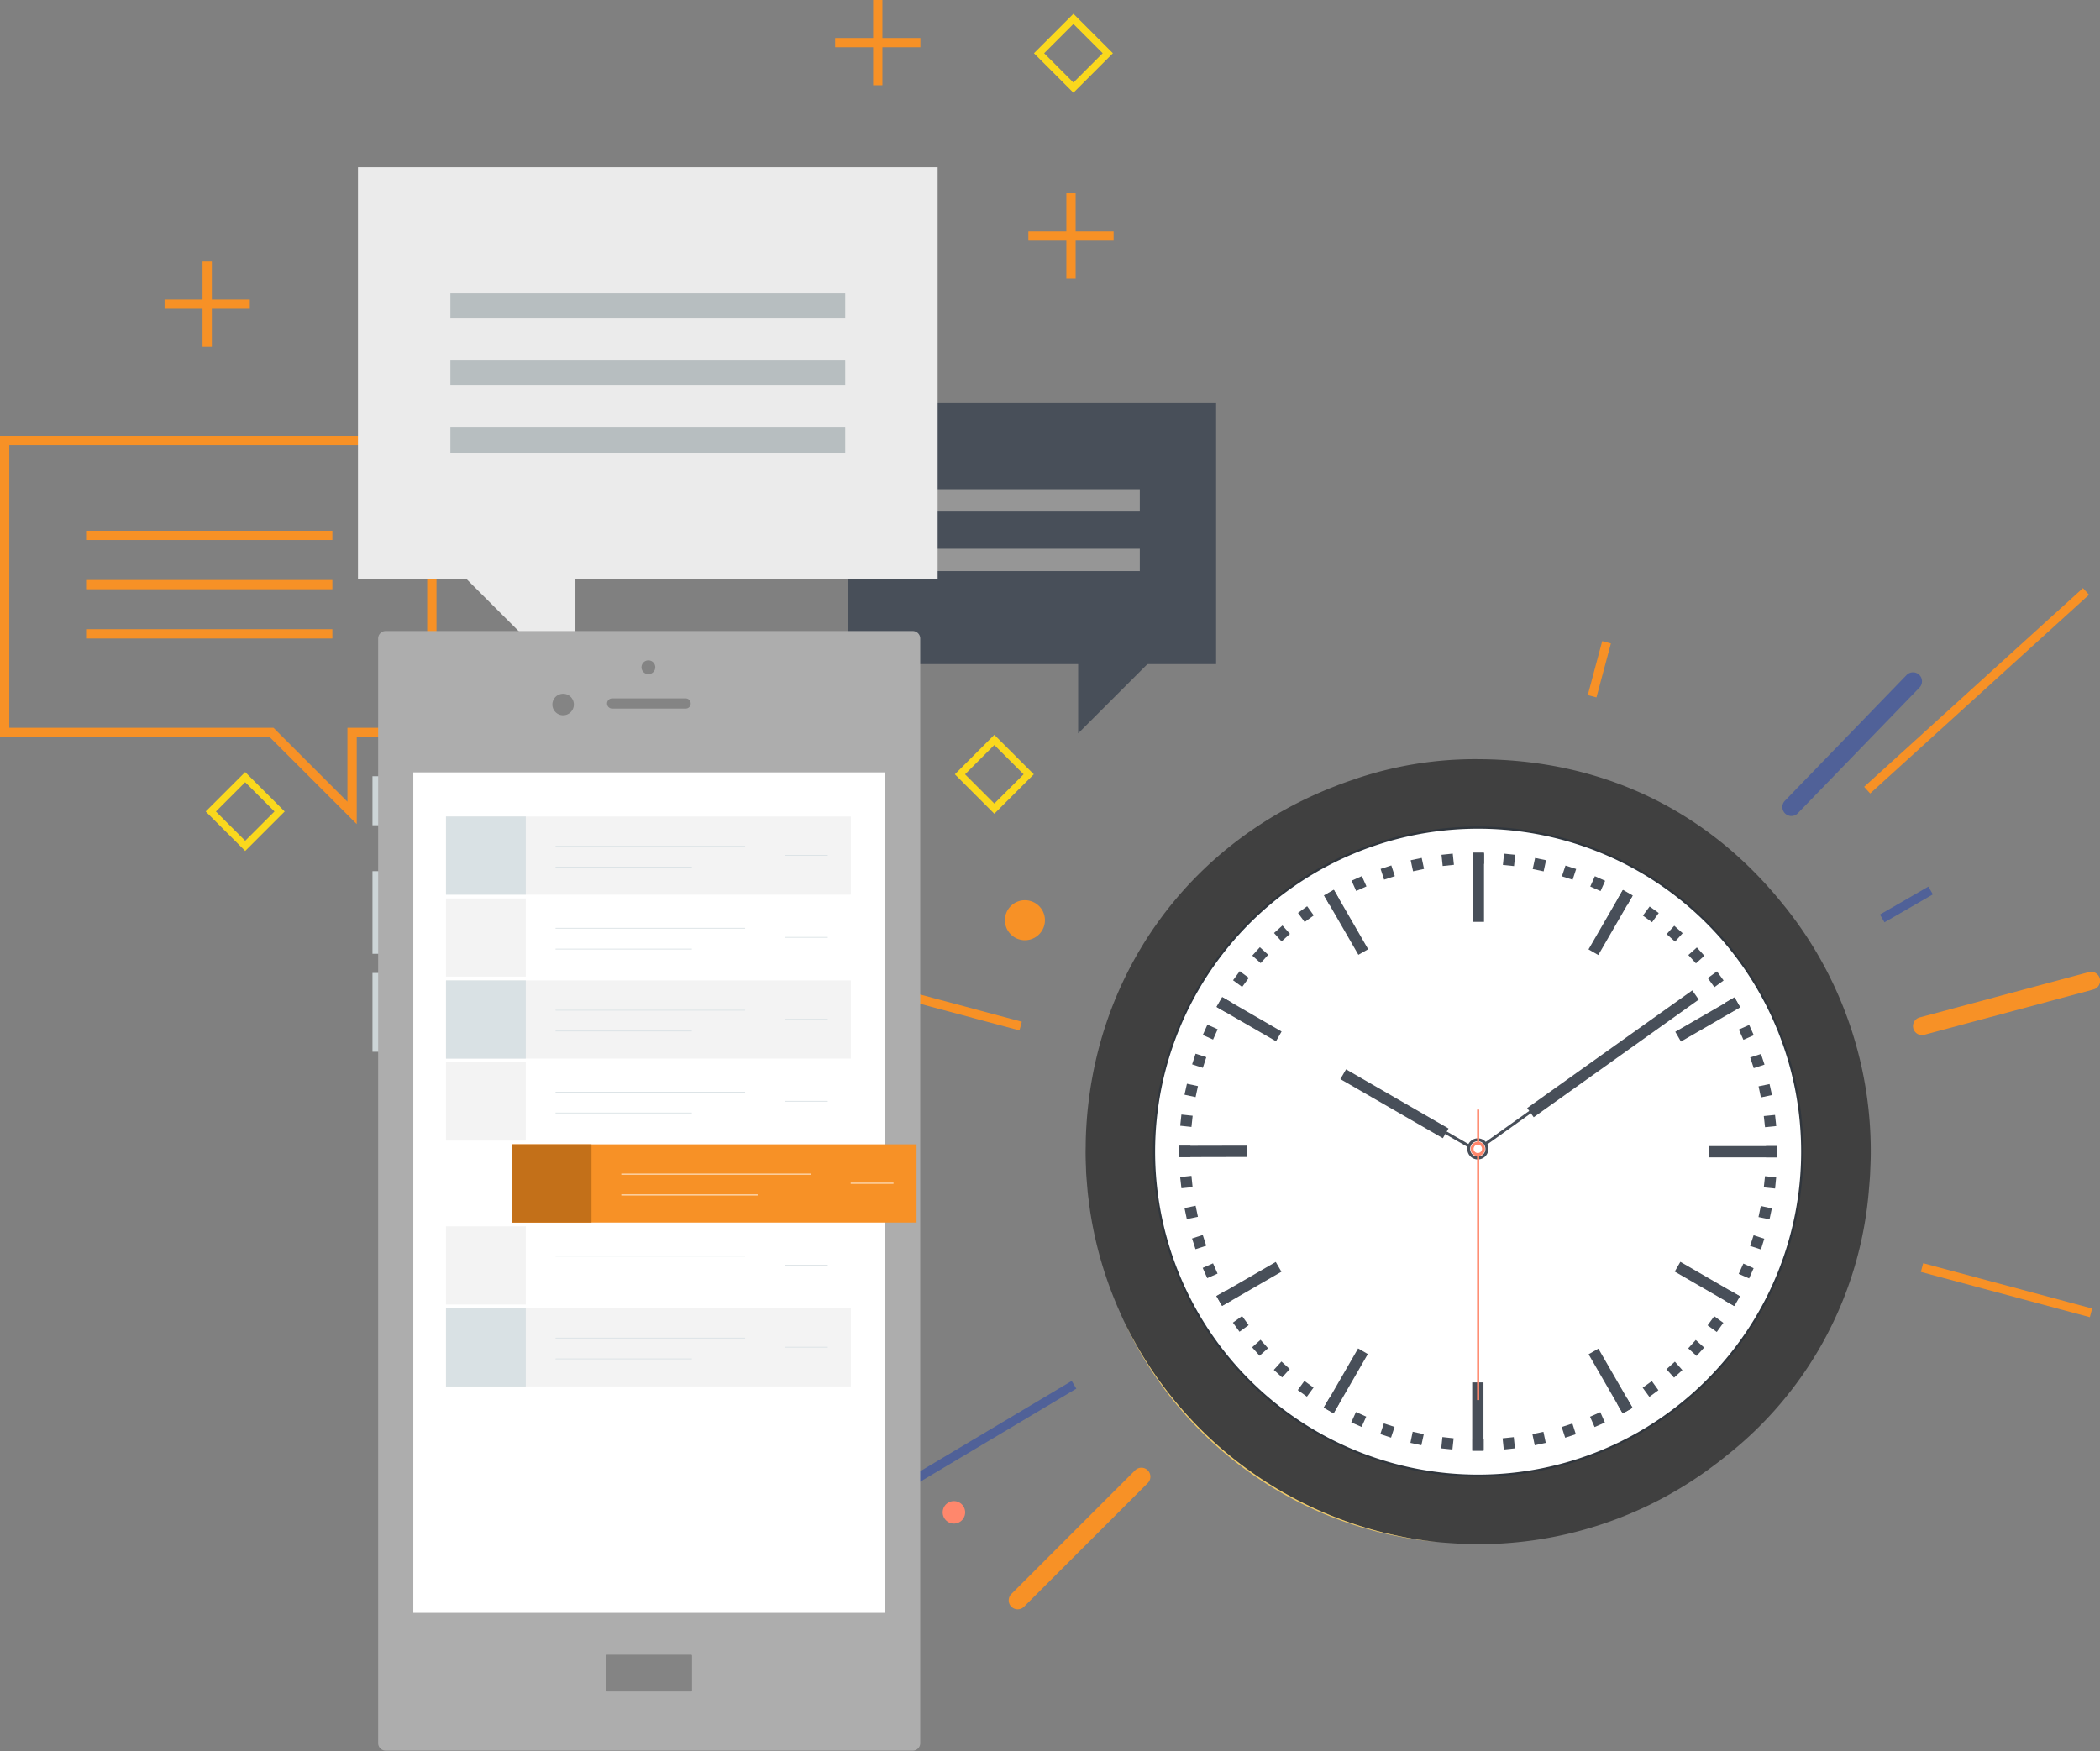 <svg xmlns="http://www.w3.org/2000/svg" xmlns:xlink="http://www.w3.org/1999/xlink" width="451.319" height="376.471" viewBox="0 0 451.319 376.471"><rect x="0" y="0" width="451.319" height="376.471" fill="#808080" stroke="none"/><defs><clipPath id="a"><rect width="118" height="246" transform="translate(-0.067 -0.019)" fill="#fff" stroke="#707070" stroke-width="1"/></clipPath></defs><g transform="translate(-168 -763)"><path d="M2359.329,557.156l-8.483-8.484,8.483-8.483,8.484,8.483Zm-6.292-8.484,6.292,6.293,6.293-6.293-6.293-6.293Z" transform="translate(-2138.634 388.77)" fill="#fad81d"/><path d="M2359.329,557.156l-8.483-8.484,8.483-8.483,8.484,8.483Zm-6.292-8.484,6.292,6.293,6.293-6.293-6.293-6.293Z" transform="translate(-1977.634 380.77)" fill="#fad81d"/><path d="M2359.329,557.156l-8.483-8.484,8.483-8.483,8.484,8.483Zm-6.292-8.484,6.292,6.293,6.293-6.293-6.293-6.293Z" transform="translate(-1960.634 225.77)" fill="#fad81d"/><g transform="translate(820 2517.471)"><g transform="translate(-652 -1660.774)"><path d="M301.5,955.2,282.79,936.5H224.834V871.748h93.808V936.5H301.5Zm-74.67-20.7h56.788L299.5,950.392V934.5h17.144V873.742H226.828Z" transform="translate(-224.834 -871.748)" fill="#f79126"/></g><g transform="translate(-469.673 -1667.836)"><rect width="79.031" height="56.121" fill="#484f59"/><path d="M341.053,916.384v-25.2h25.2Z" transform="translate(-291.668 -845.372)" fill="#484f59"/></g><g transform="translate(-456.399 -1649.307)"><rect width="49.357" height="4.799" fill="#969696"/><rect width="49.357" height="4.799" transform="translate(0 12.802)" fill="#969696"/></g><g transform="translate(-575.067 -1718.531)"><rect width="124.577" height="88.465" transform="translate(0)" fill="#ebebeb"/><path d="M306.657,918.72V879H266.938Z" transform="translate(-259.925 -806.785)" fill="#ebebeb"/></g><g transform="translate(-555.208 -1691.452)"><rect width="84.858" height="5.417" transform="translate(0 0)" fill="#b7bec0"/><rect width="84.858" height="5.416" transform="translate(0 14.445)" fill="#b7bec0"/><rect width="84.858" height="5.415" transform="translate(0 28.888)" fill="#b7bec0"/></g><g transform="translate(-616.633 -1698.289)"><g transform="translate(8.163 0)"><rect width="1.994" height="18.321" fill="#f79126"/></g><g transform="translate(0 8.163)"><rect width="18.321" height="1.994" fill="#f79126"/></g></g><g transform="translate(-472.516 -1754.471)"><g transform="translate(8.164)"><rect width="1.994" height="18.322" fill="#f79126"/></g><g transform="translate(0 8.164)"><rect width="18.321" height="1.994" fill="#f79126"/></g></g><g transform="translate(-430.989 -1712.945)"><g transform="translate(8.163 0)"><rect width="1.994" height="18.319" fill="#f79126"/></g><g transform="translate(0 8.163)"><rect width="18.32" height="1.994" fill="#f79126"/></g></g><g transform="translate(-633.496 -1640.382)"><rect width="52.923" height="1.994" fill="#f79126"/></g><g transform="translate(-633.496 -1629.795)"><rect width="52.923" height="1.994" fill="#f79126"/></g><g transform="translate(-633.496 -1619.211)"><rect width="52.923" height="1.994" transform="translate(0 0)" fill="#f79126"/></g><g transform="translate(-896.719 -1656.688)"><g transform="translate(478.021 65.41)"><g transform="translate(6.271 6.271)"><path d="M612.931,132.324a78.1,78.1,0,1,1-78.1-78.1A78.1,78.1,0,0,1,612.931,132.324Z" transform="translate(-456.732 -54.223)" fill="#484f59"/><path d="M605.583,129.933A73.142,73.142,0,1,1,532.44,56.79,73.143,73.143,0,0,1,605.583,129.933Z" transform="translate(-454.341 -51.832)" fill="#30363d"/><path d="M600.069,128.139a69.422,69.422,0,1,1-69.423-69.423A69.422,69.422,0,0,1,600.069,128.139Z" transform="translate(-452.547 -50.038)" fill="#fff"/><g transform="translate(13.798 13.808)"><g transform="translate(0)"><rect width="2.429" height="2.422" transform="translate(63.136)" fill="#484f59"/><rect width="2.429" height="14.701" transform="translate(63.136 0.192)" fill="#484f59"/><path d="M489.484,78.265l-2.1,1.2-7.341-12.713,2.094-1.215Z" transform="translate(-448.819 -57.489)" fill="#484f59"/><path d="M482.019,84.837l-1.2,2.092-12.737-7.347,1.232-2.1Z" transform="translate(-459.96 -46.369)" fill="#484f59"/><rect width="14.687" height="2.433" transform="translate(0 63.031) rotate(-0.132)" fill="#484f59"/><path d="M480.784,106.935l1.222,2.1-12.728,7.347-1.217-2.093Z" transform="translate(-459.977 -18.934)" fill="#484f59"/><path d="M487.356,116.556l2.084,1.217L482.1,130.505l-2.088-1.218Z" transform="translate(-448.849 -9.973)" fill="#484f59"/><rect width="2.422" height="14.687" transform="translate(63.027 113.894)" fill="#484f59"/><rect width="2.427" height="14.69" transform="translate(88.039 107.843) rotate(-29.972)" fill="#484f59"/><rect width="2.422" height="14.707" transform="translate(106.55 90.072) rotate(-59.965)" fill="#484f59"/><rect width="14.679" height="2.423" transform="translate(113.863 63.099)" fill="#484f59"/><path d="M520.324,86.962l-1.219-2.1,12.733-7.345,1.206,2.1Z" transform="translate(-412.436 -46.338)" fill="#484f59"/><rect width="14.691" height="2.429" transform="matrix(0.5, -0.866, 0.866, 0.5, 88.021, 20.811)" fill="#484f59"/><rect width="2.429" height="2.419" transform="translate(56.428 0.478) rotate(-5.965)" fill="#484f59"/><path d="M492.532,64.328l-2.359.511-.511-2.375,2.367-.5Z" transform="translate(-439.859 -60.818)" fill="#484f59"/><rect width="2.42" height="2.422" transform="matrix(0.951, -0.31, 0.31, 0.951, 43.341, 3.512)" fill="#484f59"/><rect width="2.418" height="2.424" transform="translate(37.101 6.043) rotate(-24.112)" fill="#484f59"/><path d="M483.311,67.61l-2.084,1.21-1.215-2.1,2.1-1.209Z" transform="translate(-448.846 -57.521)" fill="#484f59"/><path d="M480.506,69.316l-1.952,1.422-1.432-1.96,1.969-1.434Z" transform="translate(-451.538 -55.809)" fill="#484f59"/><rect width="2.427" height="2.423" transform="translate(20.435 17.294) rotate(-41.911)" fill="#484f59"/><path d="M475.458,73.533l-1.616,1.792-1.805-1.615,1.63-1.806Z" transform="translate(-456.275 -51.563)" fill="#484f59"/><rect width="2.423" height="2.423" transform="translate(11.627 27.448) rotate(-53.736)" fill="#484f59"/><path d="M471.358,78.669l-1.209,2.1-2.094-1.217,1.213-2.1Z" transform="translate(-459.983 -46.395)" fill="#484f59"/><rect width="2.427" height="2.415" transform="translate(5.128 39.21) rotate(-65.892)" fill="#484f59"/><rect width="2.414" height="2.422" transform="matrix(0.309, -0.951, 0.951, 0.309, 2.833, 45.528)" fill="#484f59"/><path d="M467.386,87.611l-.505,2.361-2.386-.509.523-2.36Z" transform="translate(-463.3 -37.407)" fill="#484f59"/><rect width="2.422" height="2.431" transform="translate(0.27 58.722) rotate(-83.85)" fill="#484f59"/><rect width="2.417" height="2.422" transform="translate(0.045 63.031)" fill="#484f59"/><path d="M466.439,97.355l.245,2.416-2.4.243-.272-2.4Z" transform="translate(-463.752 -27.857)" fill="#484f59"/><rect width="2.438" height="2.422" transform="matrix(0.979, -0.205, 0.205, 0.979, 1.195, 76.42)" fill="#484f59"/><path d="M467.636,103.932l.745,2.308-2.3.75-.747-2.3Z" transform="translate(-462.518 -21.731)" fill="#484f59"/><rect width="2.425" height="2.415" transform="translate(5.106 89.275) rotate(-23.822)" fill="#484f59"/><path d="M470.131,110.1l1.211,2.1-2.1,1.2-1.207-2.093Z" transform="translate(-460 -15.983)" fill="#484f59"/><rect width="2.427" height="2.411" transform="translate(11.6 101.048) rotate(-35.835)" fill="#484f59"/><rect width="2.429" height="2.424" transform="translate(15.722 106.348) rotate(-41.584)" fill="#484f59"/><rect width="2.43" height="2.414" transform="translate(20.392 111.202) rotate(-47.761)" fill="#484f59"/><path d="M478.518,120.179l1.967,1.428-1.426,1.952-1.962-1.415Z" transform="translate(-451.56 -6.599)" fill="#484f59"/><path d="M481.209,122.058l2.092,1.213-1.222,2.1-2.1-1.205Z" transform="translate(-448.877 -4.849)" fill="#484f59"/><path d="M484.057,123.638l2.208.988-.994,2.212-2.22-.971Z" transform="translate(-446.016 -3.377)" fill="#484f59"/><rect width="2.427" height="2.422" transform="translate(43.28 125.012) rotate(-71.839)" fill="#484f59"/><path d="M490.123,125.834l2.384.515-.52,2.375-2.354-.508Z" transform="translate(-439.886 -1.331)" fill="#484f59"/><path d="M493.313,126.425l2.411.264-.262,2.407-2.4-.245Z" transform="translate(-436.691 -0.781)" fill="#484f59"/><path d="M496.538,126.666l2.418.006V129.1l-2.418,0Z" transform="translate(-433.454 -0.556)" fill="#484f59"/><rect width="2.413" height="2.424" transform="translate(69.56 125.908) rotate(-5.947)" fill="#484f59"/><path d="M503.207,126.34l2.367-.5.5,2.371-2.366.513Z" transform="translate(-427.242 -1.322)" fill="#484f59"/><path d="M506.465,125.665l2.3-.751.734,2.307-2.285.75Z" transform="translate(-424.208 -2.187)" fill="#484f59"/><rect width="2.413" height="2.429" transform="translate(88.35 121.271) rotate(-23.901)" fill="#484f59"/><path d="M512.63,123.274l2.1-1.195,1.207,2.1-2.095,1.213Z" transform="translate(-418.465 -4.829)" fill="#484f59"/><path d="M515.475,121.615l1.97-1.418,1.412,1.958-1.939,1.432Z" transform="translate(-415.815 -6.582)" fill="#484f59"/><path d="M518.121,119.662l1.816-1.628,1.61,1.813-1.79,1.618Z" transform="translate(-413.351 -8.596)" fill="#484f59"/><rect width="2.419" height="2.427" transform="translate(109.449 106.571) rotate(-47.888)" fill="#484f59"/><path d="M522.7,114.934l1.428-1.958,1.961,1.422-1.419,1.965Z" transform="translate(-409.085 -13.307)" fill="#484f59"/><path d="M524.581,112.229l1.221-2.1,2.1,1.219-1.2,2.094Z" transform="translate(-407.334 -15.96)" fill="#484f59"/><path d="M526.163,109.331l1-2.214,2.205.99-.969,2.2Z" transform="translate(-405.86 -18.765)" fill="#484f59"/><path d="M527.43,106.263l.756-2.3,2.293.753-.715,2.3Z" transform="translate(-404.681 -21.703)" fill="#484f59"/><path d="M528.365,103.082l.5-2.375,2.368.515-.5,2.354Z" transform="translate(-403.81 -24.735)" fill="#484f59"/><path d="M528.955,99.8l.259-2.407,2.4.256-.233,2.393Z" transform="translate(-403.26 -27.825)" fill="#484f59"/><rect width="2.433" height="2.418" transform="translate(126.165 63.099)" fill="#484f59"/><path d="M529.22,93.214l-.265-2.4,2.414-.241.262,2.39Z" transform="translate(-403.26 -34.177)" fill="#484f59"/><path d="M528.87,90.007l-.5-2.382,2.359-.489.527,2.358Z" transform="translate(-403.801 -37.375)" fill="#484f59"/><path d="M528.2,86.833l-.755-2.3,2.312-.747.763,2.288Z" transform="translate(-404.67 -40.494)" fill="#484f59"/><rect width="2.436" height="2.417" transform="translate(120.332 38.041) rotate(-24.006)" fill="#484f59"/><rect width="2.435" height="2.417" transform="translate(117.284 32.333) rotate(-30.029)" fill="#484f59"/><rect width="2.445" height="2.42" transform="matrix(0.809, -0.588, 0.588, 0.809, 113.654, 26.975)" fill="#484f59"/><path d="M522.192,75.351l-1.634-1.794,1.832-1.626,1.617,1.79Z" transform="translate(-411.081 -51.537)" fill="#484f59"/><path d="M519.952,72.93l-1.81-1.613,1.64-1.8,1.806,1.605Z" transform="translate(-413.331 -53.787)" fill="#484f59"/><path d="M517.464,70.762l-1.962-1.43,1.448-1.96,1.955,1.405Z" transform="translate(-415.791 -55.784)" fill="#484f59"/><rect width="2.433" height="2.417" transform="matrix(0.501, -0.865, 0.865, 0.501, 94.217, 10.123)" fill="#484f59"/><rect width="2.433" height="2.416" transform="matrix(0.407, -0.913, 0.913, 0.407, 88.4, 7.301)" fill="#484f59"/><path d="M508.791,65.866l-2.3-.741.765-2.309,2.293.737Z" transform="translate(-424.185 -60.027)" fill="#484f59"/><path d="M505.591,64.849l-2.352-.492.517-2.386,2.356.49Z" transform="translate(-427.212 -60.815)" fill="#484f59"/><path d="M502.316,64.16l-2.393-.242.251-2.425,2.4.243Z" transform="translate(-430.302 -61.259)" fill="#484f59"/></g><path d="M505.081,98.217l-1.222,2.09L481.837,87.6,483.06,85.5Z" transform="translate(-447.146 -38.904)" fill="#484f59"/><g transform="translate(57.24 59.961)"><path d="M498.575,95.891l-5.063-2.92.321-.555,5.059,2.933Z" transform="translate(-493.512 -92.417)" fill="#484f59"/></g><path d="M504.03,103.978,502.625,102,538.107,76.71l1.389,1.98Z" transform="translate(-427.785 -47.086)" fill="#484f59"/><g transform="translate(65.735 55)"><path d="M498.278,97.693l-.368-.509L508.2,89.849l.351.512Z" transform="translate(-497.911 -89.849)" fill="#484f59"/></g><g transform="translate(61.966 61.432)"><path d="M498.23,97.712a2.267,2.267,0,1,1,2.262-2.264A2.271,2.271,0,0,1,498.23,97.712Zm0-3.913a1.646,1.646,0,1,0,1.636,1.649A1.651,1.651,0,0,0,498.23,93.8Z" transform="translate(-495.959 -93.179)" fill="#484f59"/></g><g transform="translate(62.692 55.245)"><g transform="translate(0 6.923)"><path d="M497.88,96.637a1.538,1.538,0,1,1,1.535-1.543A1.552,1.552,0,0,1,497.88,96.637Zm0-2.463a.925.925,0,0,0-.916.919.91.91,0,0,0,1.819,0A.922.922,0,0,0,497.88,94.174Z" transform="translate(-496.335 -93.56)" fill="#ff876c"/></g><rect width="0.451" height="52.641" transform="translate(1.383 9.802)" fill="#ff876c"/><rect width="0.451" height="7.243" transform="translate(1.383)" fill="#ff876c"/></g></g></g><path d="M544.308,1762.973c-.676-.012-1.355-.022-2.026-.052-.514-.023-1.023-.05-1.537-.086-1-.064-2.009-.131-3-.225-.175-.019-.342-.036-.509-.051a84.441,84.441,0,0,1-67.2-47.3c-.008-.023-.022-.042-.029-.064-.379-.79-.725-1.584-1.078-2.385a83.732,83.732,0,0,1-6.109-20.492c-.012-.057-.022-.111-.031-.17-.16-.995-.292-2-.415-3.01-.064-.481-.133-.966-.182-1.448-.068-.61-.11-1.221-.167-1.827-.068-.879-.148-1.752-.2-2.632-.015-.335-.021-.665-.032-1-.047-1.124-.086-2.248-.089-3.382,0-.068,0-.13,0-.2,0-.354.015-.7.019-1.055.012-.8.014-1.6.047-2.395,1.3-34.116,21.866-62.861,53.593-75.12.289-.116.577-.234.87-.342,1.016-.384,2.046-.742,3.079-1.085l.368-.131c.107-.038.214-.075.322-.11l4.475,13.769a69.882,69.882,0,1,0,91.482,66.465v0h0a69.913,69.913,0,0,0-69.885-69.88v-14.484h.01c1.518,0,3.032.042,4.531.12,24.287,1.174,45.241,11.74,60.557,30.565q1.616,1.984,3.148,4.1-1.535-2.116-3.148-4.1a84,84,0,0,1,19.273,53.676c0,1.383-.048,2.759-.115,4.127l-.008.17c-.006.083-.006.17-.01.253,0,.062,0,.126,0,.192-.066,1.175-.167,2.329-.269,3.491-.009.149-.025.308-.036.46a80.956,80.956,0,0,1-30.443,56.561c-1.261,1.038-2.565,2.024-3.886,2.984l-.015.017a83.991,83.991,0,0,1-49.586,16.126C545.479,1763.02,544.9,1762.983,544.308,1762.973ZM520,1598.411c-.108.035-.215.072-.322.11.111-.04.221-.079.333-.115a80.061,80.061,0,0,1,26.06-4.129v14.484a69.894,69.894,0,0,0-21.6,3.419Z" transform="translate(-461.698 -1594.277)" fill="#404040" stroke="rgba(0,0,0,0)" stroke-miterlimit="10" stroke-width="1"/><path d="M457.8,113.617A82.51,82.51,0,0,0,525,160.912,84.44,84.44,0,0,1,457.8,113.617Z" transform="translate(-449.466 7.369)" fill="#f0ca67"/></g><g transform="translate(423.782 199.087)"><rect width="59.676" height="1.932" transform="matrix(0.859, -0.512, 0.512, 0.859, 0, 30.535)" fill="#506198"/></g><g transform="translate(648.75 92.802)"><rect width="12.012" height="1.932" transform="translate(0 6.005) rotate(-29.995)" fill="#506198"/></g><g transform="translate(627.776 46.74)"><path d="M532.954,72.192a1.93,1.93,0,0,1-1.389-3.274L557.709,41.9a1.931,1.931,0,0,1,2.775,2.687L534.341,71.6A1.922,1.922,0,0,1,532.954,72.192Z" transform="translate(-531.021 -41.309)" fill="#506198"/></g><path d="M442.417,135.969A2.415,2.415,0,1,1,440,133.553,2.414,2.414,0,0,1,442.417,135.969Z" transform="translate(9.728 91.348)" fill="#ff876c"/><path d="M453.107,70.972a4.3,4.3,0,1,1-4.294-4.3A4.294,4.294,0,0,1,453.107,70.972Z" transform="translate(16.182 29.057)" fill="#f79126"/><g transform="translate(427.503 112.127)"><rect width="1.931" height="37.596" transform="translate(0 1.865) rotate(-75.003)" fill="#f79126"/></g><g transform="translate(461.505 217.717)"><path d="M446.866,160.283a1.931,1.931,0,0,1-1.365-3.3L472.088,130.4a1.931,1.931,0,0,1,2.731,2.731l-26.588,26.586A1.925,1.925,0,0,1,446.866,160.283Z" transform="translate(-444.934 -129.834)" fill="#f79126"/></g><g transform="translate(657.538 173.764)"><rect width="1.931" height="37.599" transform="translate(0 1.865) rotate(-74.998)" fill="#f79126"/></g><g transform="translate(655.856 111.127)"><path d="M547.492,88.243a1.932,1.932,0,0,1-.5-3.8l36.318-9.732a1.931,1.931,0,1,1,1,3.73l-36.318,9.732A1.879,1.879,0,0,1,547.492,88.243Z" transform="translate(-545.559 -74.646)" fill="#f79126"/></g><g transform="translate(585.952 40.032)"><rect width="12.009" height="1.931" transform="translate(0 11.6) rotate(-75.001)" fill="#f79126"/></g><g transform="translate(645.344 28.636)"><rect width="63.535" height="1.931" transform="translate(0 42.717) rotate(-42.248)" fill="#f79126"/></g></g><g transform="translate(-571.933 -1623.981)" clip-path="url(#a)"><g transform="translate(-0.02 5.16)"><g transform="translate(0)"><path d="M230.22,76.607h-3.213V66.074h3.213Z" transform="translate(-227.007 -34.864)" fill="#cdd5d7"/><path d="M230.22,85.762h-3.213V68h3.213Z" transform="translate(-227.007 -16.385)" fill="#cdd5d7"/><path d="M230.22,87.006h-3.213V70.059h3.213Z" transform="translate(-227.007 3.432)" fill="#cdd5d7"/><path d="M1.612,0H114.887A1.612,1.612,0,0,1,116.5,1.612V239.064a1.612,1.612,0,0,1-1.612,1.612H1.614A1.614,1.614,0,0,1,0,239.062V1.612A1.612,1.612,0,0,1,1.612,0Z" transform="translate(1.223)" fill="#adadad"/><path d="M1.385,0H110.276a1.385,1.385,0,0,1,1.385,1.385V234.467a1.386,1.386,0,0,1-1.386,1.386H1.385A1.385,1.385,0,0,1,0,234.468V1.385A1.385,1.385,0,0,1,1.385,0Z" transform="translate(3.637 2.414)" fill="#adadad"/><rect width="101.371" height="180.681" transform="translate(8.777 30.381)" fill="#fff"/><g transform="translate(38.667 6.305)"><path d="M235.267,66.717a2.308,2.308,0,1,1-2.3-2.313A2.3,2.3,0,0,1,235.267,66.717Z" transform="translate(-230.651 -57.221)" fill="#848484"/><path d="M235.416,65.2a1.48,1.48,0,1,1-1.475-1.475A1.474,1.474,0,0,1,235.416,65.2Z" transform="translate(-213.304 -63.727)" fill="#848484"/><path d="M249.743,65.6a1.089,1.089,0,0,1-1.082,1.093h-15.8a1.107,1.107,0,0,1-1.1-1.093h0a1.1,1.1,0,0,1,1.1-1.1h15.8a1.085,1.085,0,0,1,1.082,1.1Z" transform="translate(-220.012 -56.327)" fill="#848484"/></g><rect width="18.434" height="7.902" rx="0.186" transform="translate(50.246 220.056)" fill="#848484"/></g><g transform="translate(15.802 39.866)"><rect width="87.009" height="16.802" fill="#f3f3f3"/><rect width="17.149" height="16.802" fill="#d9e1e4"/><line x2="40.743" transform="translate(23.543 6.404)" fill="none" stroke="#d9e1e4" stroke-width="0.159"/><line x2="29.293" transform="translate(23.543 10.88)" fill="none" stroke="#d9e1e4" stroke-width="0.159"/><line x2="9.191" transform="translate(72.855 8.362)" fill="none" stroke="#d9e1e4" stroke-width="0.159"/><g transform="translate(0 17.62)"><rect width="87.009" height="16.802" fill="#fff"/><rect width="17.149" height="16.802" fill="#f3f3f3"/><line x2="40.743" transform="translate(23.543 6.404)" fill="none" stroke="#d9e1e4" stroke-width="0.159"/><line x2="29.293" transform="translate(23.543 10.88)" fill="none" stroke="#d9e1e4" stroke-width="0.159"/><line x2="9.191" transform="translate(72.855 8.362)" fill="none" stroke="#d9e1e4" stroke-width="0.159"/></g><g transform="translate(0 35.236)"><rect width="87.009" height="16.807" fill="#f3f3f3"/><rect width="17.149" height="16.807" fill="#d9e1e4"/><line x2="40.743" transform="translate(23.543 6.404)" fill="none" stroke="#d9e1e4" stroke-width="0.159"/><line x2="29.293" transform="translate(23.543 10.88)" fill="none" stroke="#d9e1e4" stroke-width="0.159"/><line x2="9.191" transform="translate(72.855 8.362)" fill="none" stroke="#d9e1e4" stroke-width="0.159"/></g><g transform="translate(0 52.856)"><rect width="87.009" height="16.807" fill="#fff"/><rect width="17.149" height="16.807" fill="#f3f3f3"/><line x2="40.743" transform="translate(23.543 6.404)" fill="none" stroke="#d9e1e4" stroke-width="0.159"/><line x2="29.293" transform="translate(23.543 10.88)" fill="none" stroke="#d9e1e4" stroke-width="0.159"/><line x2="9.191" transform="translate(72.855 8.362)" fill="none" stroke="#d9e1e4" stroke-width="0.159"/></g><g transform="translate(14.144 70.477)"><rect width="86.989" height="16.813" fill="#f79126"/><rect width="17.129" height="16.813" fill="#c37019"/><line x2="40.753" transform="translate(23.532 6.403)" fill="none" stroke="#fff" stroke-width="0.159"/><line x2="29.303" transform="translate(23.532 10.88)" fill="none" stroke="#fff" stroke-width="0.159"/><line x2="9.202" transform="translate(72.835 8.362)" fill="none" stroke="#fff" stroke-width="0.159"/></g><g transform="translate(0 88.097)"><rect width="87.009" height="16.813" fill="#fff"/><rect width="17.149" height="16.813" fill="#f3f3f3"/><line x2="40.743" transform="translate(23.543 6.409)" fill="none" stroke="#d9e1e4" stroke-width="0.159"/><line x2="29.293" transform="translate(23.543 10.88)" fill="none" stroke="#d9e1e4" stroke-width="0.159"/><line x2="9.191" transform="translate(72.855 8.368)" fill="none" stroke="#d9e1e4" stroke-width="0.159"/></g><g transform="translate(0 105.718)"><rect width="87.009" height="16.807" fill="#f3f3f3"/><rect width="17.149" height="16.807" fill="#d9e1e4"/><line x2="40.743" transform="translate(23.543 6.409)" fill="none" stroke="#d9e1e4" stroke-width="0.159"/><line x2="29.293" transform="translate(23.543 10.88)" fill="none" stroke="#d9e1e4" stroke-width="0.159"/><line x2="9.191" transform="translate(72.855 8.366)" fill="none" stroke="#d9e1e4" stroke-width="0.159"/></g></g></g></g></g></g></svg>